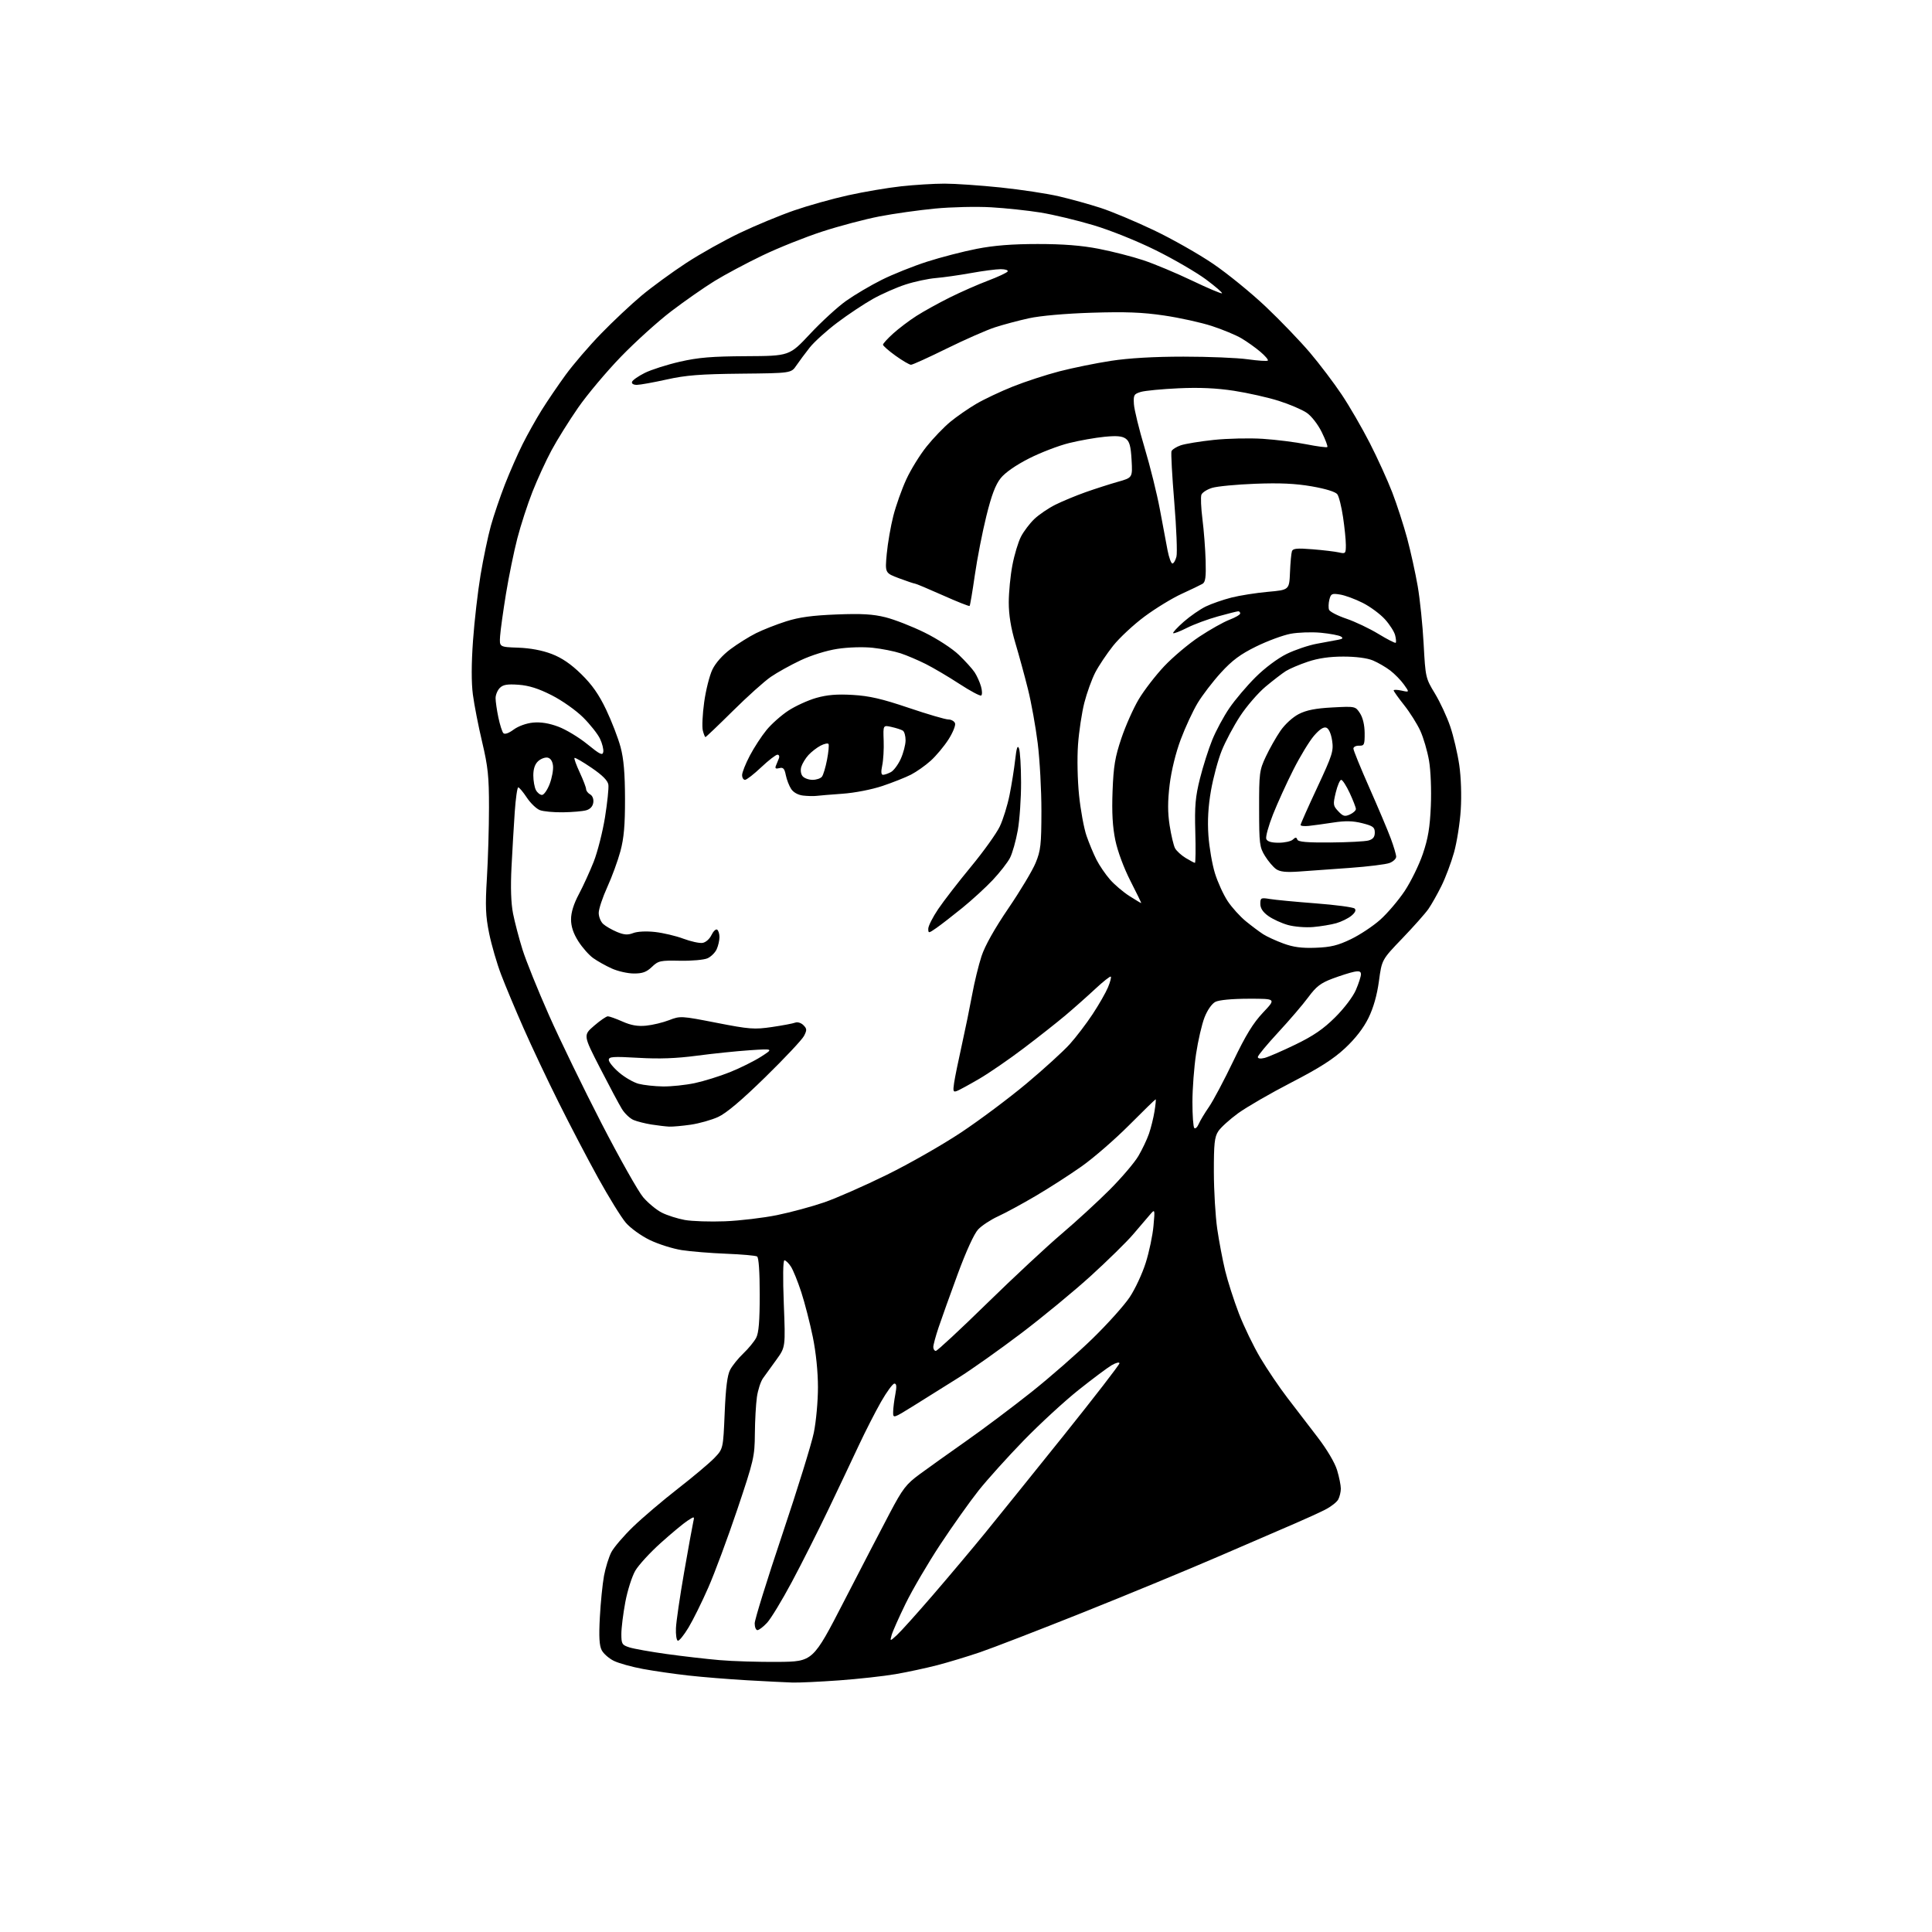<?xml version="1.0" encoding="UTF-8" standalone="no"?>
<svg 
  version="1.1" 
  xmlns="http://www.w3.org/2000/svg" 
  xmlns:xlink="http://www.w3.org/1999/xlink" 
  xmlns:svg="http://www.w3.org/2000/svg"
  xmlns:rdf="http://www.w3.org/1999/02/22-rdf-syntax-ns#"
  xmlns:cc="http://creativecommons.org/ns#"
  xmlns:dc="http://purl.org/dc/elements/1.1/"
  viewBox="0 0 768 768"
  width="768"
  height="768"
>
<style>svg {background-color: white; }</style>"
<path stroke="none" fill="black" fill-rule="evenodd" d="M315.00,668.84C312.52,668.76 304.48,668.36 297.12,667.94C289.76,667.52 279.18,666.67 273.62,666.04C268.05,665.42 259.92,664.24 255.54,663.43C251.16,662.62 245.99,661.18 244.04,660.23C242.10,659.28 239.92,657.38 239.20,656.00C238.23,654.17 238.03,650.67 238.45,642.88C238.76,637.04 239.51,629.63 240.10,626.41C240.70,623.20 242.01,618.97 243.01,617.03C244.02,615.09 247.92,610.53 251.67,606.91C255.43,603.28 263.45,596.46 269.50,591.75C275.55,587.05 282.07,581.56 283.99,579.56C287.47,575.92 287.47,575.92 288.07,561.71C288.49,551.63 289.12,546.63 290.25,544.50C291.12,542.85 293.48,539.92 295.50,538.00C297.52,536.08 299.81,533.28 300.59,531.80C301.62,529.83 302.00,525.16 302.00,514.61C302.00,505.55 301.61,499.87 300.95,499.47C300.37,499.11 294.86,498.62 288.70,498.38C282.54,498.14 274.57,497.49 271.00,496.94C267.43,496.38 261.71,494.58 258.29,492.92C254.84,491.25 250.61,488.20 248.77,486.05C246.95,483.92 242.02,475.95 237.82,468.34C233.61,460.73 226.52,447.17 222.06,438.21C217.59,429.26 211.32,415.98 208.12,408.71C204.91,401.45 200.91,391.89 199.23,387.48C197.54,383.08 195.39,375.67 194.44,371.02C193.03,364.04 192.87,360.23 193.55,349.04C194.00,341.59 194.38,328.98 194.38,321.00C194.39,308.67 193.98,304.78 191.67,295.00C190.17,288.68 188.51,280.18 187.98,276.13C187.35,271.33 187.37,263.81 188.03,254.63C188.58,246.86 189.94,235.10 191.04,228.50C192.14,221.90 193.99,213.12 195.13,209.00C196.28,204.88 198.81,197.45 200.74,192.50C202.68,187.55 205.84,180.36 207.76,176.53C209.68,172.70 213.08,166.62 215.32,163.03C217.56,159.44 221.86,153.12 224.86,149.00C227.86,144.88 234.18,137.52 238.91,132.65C243.63,127.78 250.88,120.98 255.00,117.53C259.12,114.09 267.10,108.26 272.72,104.58C278.34,100.90 288.02,95.48 294.22,92.54C300.42,89.59 310.05,85.60 315.62,83.67C321.18,81.74 330.86,79.02 337.12,77.64C343.38,76.25 352.87,74.64 358.21,74.06C363.55,73.47 371.33,73.00 375.49,73.00C379.65,73.00 389.68,73.69 397.78,74.53C405.88,75.38 416.32,76.96 421.00,78.06C425.68,79.15 433.10,81.21 437.50,82.64C441.90,84.06 451.42,88.06 458.66,91.51C465.91,94.96 476.52,100.98 482.25,104.88C487.98,108.78 497.40,116.45 503.18,121.93C508.96,127.40 516.85,135.62 520.73,140.19C524.60,144.76 530.28,152.26 533.35,156.86C536.43,161.45 541.44,170.11 544.50,176.09C547.56,182.07 551.58,190.91 553.44,195.73C555.30,200.55 557.96,208.78 559.37,214.00C560.77,219.22 562.65,227.78 563.56,233.00C564.46,238.22 565.53,248.57 565.92,256.00C566.64,269.29 566.71,269.60 570.40,275.68C572.46,279.08 575.21,284.99 576.50,288.82C577.80,292.64 579.40,299.50 580.07,304.06C580.79,308.98 581.03,316.24 580.67,321.92C580.34,327.19 579.13,334.83 577.99,338.89C576.85,342.96 574.59,348.96 572.97,352.22C571.35,355.49 569.03,359.59 567.82,361.33C566.61,363.07 561.95,368.32 557.46,373.00C549.29,381.50 549.29,381.50 548.15,390.00C547.39,395.59 545.97,400.60 543.99,404.65C542.02,408.67 538.81,412.82 534.71,416.65C530.06,420.99 524.56,424.51 513.38,430.28C505.09,434.56 495.56,440.07 492.19,442.52C488.82,444.97 485.26,448.20 484.28,449.70C482.79,451.97 482.51,454.62 482.53,465.96C482.55,473.41 483.15,483.55 483.87,488.50C484.59,493.45 486.01,500.92 487.02,505.11C488.03,509.29 490.49,516.94 492.47,522.11C494.46,527.27 498.31,535.24 501.04,539.82C503.76,544.39 508.58,551.51 511.75,555.64C514.91,559.77 520.32,566.83 523.77,571.32C527.51,576.20 530.64,581.49 531.52,584.43C532.34,587.14 533.00,590.44 533.00,591.75C533.00,593.06 532.53,595.00 531.97,596.06C531.40,597.12 529.08,598.94 526.82,600.09C524.56,601.25 519.28,603.66 515.10,605.46C510.92,607.26 497.38,613.11 485.00,618.46C472.62,623.82 448.10,633.95 430.50,640.98C412.90,648.01 394.45,655.14 389.50,656.82C384.55,658.50 376.92,660.81 372.54,661.95C368.16,663.08 360.74,664.68 356.04,665.49C351.34,666.30 341.20,667.42 333.50,667.98C325.80,668.53 317.48,668.92 315.00,668.84zM309.33,660.63C323.16,660.50 323.16,660.50 335.52,636.50C342.32,623.30 350.49,607.55 353.69,601.50C358.85,591.73 360.18,590.00 365.61,586.00C368.98,583.52 377.30,577.59 384.11,572.80C390.93,568.02 402.57,559.27 410.00,553.37C417.43,547.46 428.37,537.89 434.32,532.09C440.26,526.30 446.90,518.91 449.05,515.68C451.21,512.46 454.09,506.28 455.45,501.96C456.82,497.64 458.20,491.05 458.53,487.30C459.14,480.50 459.14,480.50 457.00,483.00C455.82,484.38 452.82,487.88 450.33,490.80C447.84,493.71 440.33,501.07 433.65,507.16C426.97,513.24 414.52,523.50 406.00,529.96C397.48,536.42 386.23,544.39 381.00,547.67C375.77,550.95 367.79,555.95 363.25,558.78C355.00,563.91 355.00,563.91 355.04,561.21C355.07,559.72 355.46,556.59 355.91,554.25C356.50,551.17 356.40,550.00 355.54,550.00C354.89,550.00 352.50,553.26 350.22,557.25C347.95,561.24 343.98,569.00 341.41,574.50C338.84,580.00 333.40,591.48 329.32,600.00C325.24,608.52 318.70,621.50 314.78,628.83C310.86,636.17 306.42,643.48 304.92,645.08C303.42,646.69 301.70,648.00 301.10,648.00C300.49,648.00 300.00,646.79 300.00,645.32C300.00,643.84 304.92,627.98 310.94,610.07C316.96,592.16 322.62,573.90 323.51,569.50C324.41,565.10 325.15,557.00 325.15,551.50C325.15,545.32 324.37,537.66 323.10,531.44C321.96,525.90 319.90,517.89 318.52,513.65C317.13,509.40 315.27,504.81 314.38,503.46C313.50,502.11 312.35,501.00 311.83,501.00C311.26,501.00 311.16,507.72 311.57,518.25C312.25,535.50 312.25,535.50 308.63,540.50C306.63,543.25 304.24,546.57 303.31,547.87C302.37,549.18 301.28,552.55 300.88,555.37C300.48,558.19 300.11,564.77 300.07,570.00C300.00,579.01 299.64,580.55 293.09,600.03C289.29,611.32 284.11,625.27 281.58,631.03C279.06,636.79 275.50,643.98 273.68,647.00C271.86,650.02 269.95,652.37 269.44,652.21C268.92,652.05 268.59,649.80 268.70,647.21C268.81,644.62 270.27,634.62 271.95,625.00C273.63,615.38 275.25,606.42 275.56,605.10C276.11,602.69 276.11,602.69 273.31,604.50C271.76,605.50 266.99,609.46 262.71,613.30C258.42,617.14 253.84,622.14 252.53,624.39C251.22,626.65 249.43,632.26 248.57,636.86C247.71,641.46 247.00,647.16 247.00,649.53C247.00,653.52 247.25,653.92 250.25,654.88C252.04,655.44 258.68,656.62 265.00,657.50C271.32,658.38 280.77,659.47 286.00,659.92C291.23,660.38 301.72,660.69 309.33,660.63zM356.50,650.00C358.02,648.62 364.49,641.42 370.89,634.00C377.29,626.58 386.56,615.55 391.50,609.50C396.43,603.45 410.49,586.01 422.74,570.74C434.98,555.46 445.00,542.50 445.00,541.93C445.00,541.36 443.61,541.70 441.91,542.69C440.21,543.69 434.25,548.15 428.66,552.60C423.07,557.06 413.30,566.06 406.94,572.60C400.58,579.15 392.51,588.10 389.01,592.50C385.52,596.90 378.65,606.58 373.75,614.00C368.86,621.42 362.66,632.00 359.98,637.50C357.30,643.00 354.80,648.62 354.43,650.00C353.75,652.50 353.75,652.50 356.50,650.00zM372.01,537.00C372.57,537.00 381.68,528.54 392.26,518.19C402.84,507.85 416.23,495.38 422.00,490.48C427.77,485.58 436.39,477.67 441.14,472.91C445.89,468.14 451.02,462.12 452.53,459.53C454.05,456.94 455.95,452.95 456.74,450.66C457.53,448.37 458.52,444.36 458.94,441.75C459.36,439.14 459.56,437.00 459.39,437.00C459.21,437.00 454.44,441.64 448.79,447.32C443.13,452.99 434.65,460.35 429.95,463.66C425.25,466.98 417.05,472.26 411.72,475.39C406.40,478.53 399.65,482.18 396.73,483.52C393.81,484.86 390.25,487.20 388.82,488.73C387.24,490.40 384.03,497.43 380.69,506.50C377.66,514.75 374.23,524.30 373.09,527.72C371.94,531.14 371.00,534.63 371.00,535.47C371.00,536.31 371.46,537.00 372.01,537.00zM288.22,485.48C294.12,485.24 303.42,484.14 308.91,483.02C314.39,481.90 322.84,479.61 327.69,477.94C332.53,476.26 343.70,471.35 352.50,467.02C361.30,462.70 374.58,455.13 382.00,450.20C389.43,445.27 401.16,436.49 408.08,430.70C415.00,424.91 422.73,417.86 425.26,415.05C427.79,412.24 431.88,406.87 434.35,403.12C436.83,399.36 439.57,394.58 440.44,392.49C441.31,390.40 441.82,388.48 441.56,388.23C441.31,387.97 438.49,390.20 435.30,393.18C432.11,396.15 426.80,400.86 423.50,403.64C420.20,406.42 412.75,412.30 406.94,416.69C401.14,421.09 393.18,426.56 389.26,428.85C385.34,431.14 381.35,433.31 380.41,433.67C378.91,434.25 378.77,433.83 379.28,430.42C379.60,428.26 380.97,421.55 382.32,415.50C383.67,409.45 385.51,400.45 386.42,395.50C387.32,390.55 389.01,383.62 390.17,380.09C391.51,375.99 395.36,369.14 400.84,361.09C405.56,354.17 410.44,346.02 411.68,343.00C413.69,338.13 413.96,335.77 413.98,322.47C413.99,314.20 413.33,302.05 412.51,295.47C411.69,288.89 409.95,279.23 408.64,274.00C407.34,268.77 405.08,260.51 403.63,255.64C401.84,249.60 401.00,244.45 401.00,239.48C401.00,235.46 401.65,228.80 402.44,224.68C403.22,220.55 404.76,215.45 405.85,213.34C406.93,211.23 409.33,208.07 411.16,206.32C413.00,204.57 416.76,202.01 419.53,200.63C422.30,199.25 427.70,197.01 431.53,195.65C435.36,194.30 441.14,192.44 444.36,191.53C450.22,189.88 450.22,189.88 449.82,182.83C449.51,177.34 449.00,175.47 447.51,174.38C446.09,173.35 443.91,173.15 439.05,173.63C435.45,173.98 429.12,175.10 425.00,176.12C420.88,177.13 413.71,179.88 409.07,182.23C403.83,184.89 399.57,187.85 397.79,190.08C395.72,192.67 394.14,196.84 392.08,205.19C390.51,211.53 388.45,222.07 387.51,228.61C386.57,235.15 385.64,240.67 385.44,240.87C385.25,241.08 380.42,239.17 374.73,236.62C369.03,234.08 364.08,232.00 363.72,232.00C363.37,232.00 360.53,231.05 357.43,229.89C351.79,227.78 351.79,227.78 352.50,220.14C352.89,215.94 354.07,209.16 355.11,205.07C356.16,200.98 358.47,194.46 360.26,190.58C362.04,186.70 365.67,180.82 368.32,177.52C370.96,174.21 375.21,169.79 377.74,167.70C380.28,165.60 384.93,162.38 388.07,160.54C391.22,158.69 397.78,155.59 402.65,153.65C407.52,151.70 415.84,148.99 421.14,147.61C426.44,146.24 435.66,144.36 441.64,143.44C448.76,142.35 458.70,141.77 470.50,141.77C480.40,141.77 491.87,142.24 495.98,142.82C500.10,143.40 503.70,143.63 503.98,143.34C504.27,143.04 502.93,141.47 501.00,139.83C499.07,138.19 495.70,135.79 493.50,134.49C491.30,133.19 485.99,130.98 481.71,129.59C477.43,128.20 468.88,126.31 462.71,125.41C454.11,124.14 447.43,123.89 434.00,124.31C423.51,124.64 413.49,125.53 409.00,126.52C404.88,127.42 398.80,129.05 395.50,130.12C392.20,131.19 383.60,134.98 376.38,138.53C369.17,142.09 362.76,145.00 362.14,145.00C361.51,145.00 358.75,143.38 356.00,141.41C353.25,139.43 351.00,137.46 351.00,137.02C351.00,136.59 352.83,134.58 355.06,132.57C357.29,130.55 361.45,127.41 364.31,125.58C367.16,123.76 373.10,120.47 377.50,118.28C381.90,116.09 388.76,113.07 392.74,111.57C396.73,110.06 400.24,108.42 400.55,107.92C400.86,107.41 399.63,107.00 397.81,107.00C395.99,107.00 390.68,107.69 386.00,108.54C381.32,109.38 375.02,110.28 372.00,110.53C368.98,110.78 363.57,111.93 360.00,113.09C356.43,114.24 350.60,116.81 347.05,118.79C343.50,120.78 337.11,125.02 332.86,128.23C328.60,131.43 323.66,135.90 321.87,138.16C320.09,140.42 317.69,143.63 316.56,145.30C314.50,148.34 314.50,148.34 294.50,148.54C278.35,148.71 272.67,149.15 265.00,150.86C259.77,152.02 254.45,152.98 253.17,152.99C251.78,152.99 251.00,152.51 251.24,151.79C251.46,151.12 253.74,149.52 256.31,148.24C258.88,146.96 265.15,144.96 270.24,143.79C277.62,142.10 282.98,141.66 296.65,141.59C313.81,141.50 313.81,141.50 322.03,132.71C326.56,127.87 333.01,121.96 336.38,119.57C339.75,117.19 346.10,113.43 350.50,111.24C354.90,109.04 363.00,105.80 368.50,104.03C374.00,102.26 382.90,99.96 388.29,98.91C395.15,97.57 402.38,97.00 412.50,97.00C422.58,97.00 429.89,97.57 436.75,98.90C442.16,99.95 450.16,102.00 454.54,103.46C458.92,104.92 467.63,108.57 473.90,111.57C480.17,114.57 485.51,116.83 485.75,116.58C486.00,116.34 483.12,113.85 479.35,111.05C475.58,108.26 466.65,103.06 459.50,99.51C452.06,95.82 441.43,91.54 434.66,89.52C428.14,87.57 418.69,85.31 413.66,84.49C408.62,83.68 399.77,82.73 394.00,82.40C388.23,82.06 378.19,82.29 371.71,82.91C365.22,83.53 355.26,84.93 349.57,86.03C343.88,87.13 333.67,89.83 326.87,92.04C320.07,94.25 309.34,98.54 303.01,101.59C296.68,104.63 288.12,109.20 284.00,111.74C279.88,114.28 272.16,119.67 266.85,123.71C261.55,127.75 252.51,135.92 246.77,141.86C241.03,147.80 233.39,156.90 229.80,162.08C226.21,167.26 221.45,174.88 219.24,179.00C217.02,183.12 213.61,190.55 211.66,195.50C209.71,200.45 207.00,208.78 205.65,214.00C204.30,219.22 202.27,229.12 201.14,236.00C200.02,242.88 198.96,250.46 198.80,252.85C198.50,257.20 198.50,257.20 206.00,257.46C210.80,257.63 215.60,258.53 219.33,259.97C223.35,261.51 226.99,263.99 231.07,267.99C235.36,272.19 238.08,276.07 240.97,282.14C243.16,286.74 245.74,293.43 246.69,297.00C247.94,301.67 248.43,307.44 248.45,317.50C248.47,328.04 248.02,333.20 246.62,338.38C245.60,342.16 243.25,348.60 241.38,352.69C239.52,356.77 238.00,361.37 238.00,362.90C238.00,364.43 238.80,366.42 239.79,367.31C240.77,368.20 243.22,369.61 245.24,370.46C248.08,371.64 249.54,371.74 251.70,370.91C253.35,370.27 256.91,370.09 260.39,370.48C263.62,370.84 268.68,372.03 271.63,373.14C274.58,374.24 278.00,375.00 279.24,374.82C280.51,374.64 282.05,373.30 282.80,371.73C283.53,370.21 284.55,369.22 285.06,369.54C285.58,369.86 286.00,371.20 286.00,372.51C286.00,373.83 285.50,376.00 284.89,377.34C284.28,378.68 282.65,380.30 281.26,380.93C279.88,381.56 274.95,382.00 270.31,381.91C262.46,381.75 261.69,381.92 259.13,384.37C257.00,386.41 255.40,387.00 251.95,386.98C249.50,386.97 245.55,386.07 243.18,384.99C240.80,383.92 237.48,382.06 235.81,380.86C234.13,379.67 231.47,376.65 229.88,374.15C227.90,371.02 227.00,368.31 227.00,365.44C227.00,362.71 228.06,359.30 230.09,355.49C231.79,352.30 234.44,346.50 235.99,342.60C237.53,338.69 239.55,330.74 240.49,324.93C241.42,319.12 242.03,313.28 241.84,311.95C241.61,310.30 239.50,308.18 235.14,305.21C231.65,302.83 228.60,301.06 228.37,301.29C228.14,301.52 229.09,304.14 230.47,307.10C231.85,310.07 232.98,313.04 232.99,313.70C233.00,314.36 233.72,315.30 234.59,315.79C235.54,316.32 236.04,317.64 235.84,319.05C235.62,320.57 234.60,321.67 233.00,322.11C231.62,322.49 227.49,322.85 223.82,322.90C220.14,322.96 215.99,322.57 214.61,322.04C213.22,321.51 210.88,319.26 209.41,317.04C207.94,314.82 206.41,313.00 206.01,313.00C205.62,313.00 204.99,317.39 204.62,322.75C204.25,328.11 203.67,337.98 203.33,344.69C202.92,352.76 203.13,359.00 203.95,363.19C204.64,366.66 206.33,373.10 207.71,377.50C209.09,381.90 213.81,393.60 218.20,403.50C222.59,413.40 232.03,432.82 239.16,446.65C246.30,460.48 253.73,473.66 255.68,475.94C257.62,478.21 260.95,480.96 263.07,482.04C265.20,483.12 269.31,484.43 272.22,484.96C275.12,485.48 282.32,485.71 288.22,485.48zM476.50,446.82C477.05,445.53 478.89,442.46 480.60,439.99C482.30,437.52 486.65,429.32 490.27,421.77C495.19,411.50 498.16,406.66 502.07,402.52C507.29,397.00 507.29,397.00 496.40,397.01C489.73,397.02 484.58,397.51 483.12,398.26C481.72,398.99 479.95,401.53 478.82,404.42C477.76,407.13 476.25,413.65 475.46,418.92C474.66,424.19 474.01,432.81 474.01,438.08C474.00,443.35 474.34,448.00 474.75,448.41C475.16,448.82 475.94,448.11 476.50,446.82zM266.00,447.85C264.62,447.78 261.48,447.41 259.00,447.02C256.52,446.63 253.32,445.82 251.88,445.23C250.43,444.63 248.33,442.65 247.21,440.82C246.09,439.00 242.17,431.65 238.50,424.50C231.83,411.50 231.83,411.50 236.17,407.75C238.55,405.69 241.01,404.00 241.62,404.00C242.24,404.00 244.87,404.94 247.47,406.09C250.85,407.59 253.52,408.05 256.85,407.72C259.41,407.47 263.52,406.48 266.00,405.52C270.41,403.81 270.78,403.83 284.84,406.58C297.93,409.14 299.85,409.28 306.84,408.26C311.05,407.64 315.23,406.86 316.12,406.51C317.03,406.16 318.46,406.60 319.36,407.51C320.78,408.93 320.81,409.46 319.60,411.81C318.83,413.29 311.92,420.65 304.24,428.16C294.82,437.38 288.70,442.54 285.47,444.01C282.83,445.21 277.94,446.59 274.59,447.08C271.24,447.56 267.38,447.91 266.00,447.85zM263.50,431.88C266.80,431.93 272.49,431.33 276.15,430.56C279.81,429.78 286.12,427.82 290.18,426.19C294.23,424.57 299.79,421.80 302.53,420.05C307.50,416.86 307.50,416.86 298.00,417.49C292.77,417.84 283.32,418.82 277.00,419.66C268.84,420.74 262.09,420.99 253.75,420.50C243.64,419.92 242.00,420.04 242.00,421.33C242.00,422.16 243.84,424.42 246.09,426.34C248.34,428.27 251.82,430.28 253.84,430.82C255.85,431.35 260.20,431.83 263.50,431.88zM502.68,420.55C504.15,420.18 509.66,417.79 514.93,415.24C522.11,411.76 526.06,409.06 530.74,404.40C534.32,400.85 537.84,396.20 538.99,393.52C540.10,390.94 541.00,388.14 541.00,387.29C541.00,386.14 540.30,385.89 538.22,386.31C536.70,386.61 532.86,387.83 529.69,389.01C525.01,390.77 523.22,392.14 520.06,396.42C517.93,399.31 512.54,405.60 508.09,410.40C503.64,415.21 500.00,419.60 500.00,420.18C500.00,420.81 501.06,420.95 502.68,420.55zM523.00,376.75C528.98,376.53 531.82,375.84 537.00,373.34C540.58,371.62 545.84,368.13 548.69,365.58C551.54,363.03 555.90,357.91 558.38,354.19C560.85,350.47 564.10,343.84 565.59,339.46C567.69,333.30 568.41,328.98 568.78,320.36C569.04,314.00 568.74,306.27 568.06,302.36C567.41,298.59 565.85,293.25 564.59,290.50C563.33,287.75 560.43,283.15 558.15,280.28C555.87,277.41 554.00,274.78 554.00,274.45C554.00,274.12 555.42,274.15 557.15,274.53C560.30,275.22 560.30,275.22 558.08,272.11C556.86,270.40 554.41,267.89 552.63,266.53C550.85,265.17 547.74,263.37 545.73,262.53C543.47,261.59 538.98,261.00 534.00,261.00C528.52,261.00 523.99,261.66 519.86,263.05C516.52,264.17 512.60,265.84 511.14,266.76C509.69,267.68 506.06,270.47 503.08,272.96C500.10,275.46 495.55,280.72 492.97,284.66C490.39,288.60 487.09,294.79 485.64,298.43C484.18,302.06 482.27,309.19 481.38,314.27C480.28,320.56 479.96,326.23 480.36,332.07C480.69,336.78 481.85,343.55 482.95,347.11C484.05,350.67 486.33,355.66 488.01,358.20C489.69,360.74 492.96,364.35 495.28,366.24C497.60,368.13 500.68,370.43 502.12,371.36C503.56,372.29 507.16,373.95 510.12,375.04C514.10,376.51 517.45,376.96 523.00,376.75zM372.25,368.87C369.13,371.04 369.00,371.06 369.00,369.18C369.00,368.11 370.78,364.59 372.96,361.36C375.13,358.14 381.00,350.55 386.00,344.50C391.00,338.45 396.15,331.25 397.45,328.50C398.75,325.75 400.50,320.12 401.32,316.00C402.15,311.88 403.15,305.57 403.55,302.00C404.08,297.29 404.49,296.05 405.07,297.50C405.50,298.60 405.88,304.68 405.89,311.00C405.91,317.32 405.32,325.91 404.58,330.08C403.83,334.25 402.44,339.18 401.49,341.02C400.53,342.87 397.44,346.83 394.63,349.82C391.81,352.81 386.35,357.81 382.50,360.93C378.65,364.05 374.04,367.63 372.25,368.87zM522.00,368.51C518.97,368.77 514.45,368.40 511.94,367.69C509.43,366.99 505.94,365.38 504.19,364.13C502.02,362.59 501.00,361.04 501.00,359.30C501.00,356.90 501.23,356.78 504.75,357.36C506.81,357.71 515.02,358.49 523.00,359.10C530.98,359.71 537.95,360.64 538.50,361.17C539.16,361.81 538.71,362.79 537.17,364.05C535.89,365.09 533.19,366.42 531.17,366.99C529.15,367.56 525.02,368.25 522.00,368.51zM453.64,359.00C453.77,359.00 451.87,355.06 449.40,350.25C446.76,345.09 444.28,338.43 443.36,334.00C442.26,328.66 441.94,323.04 442.26,314.50C442.64,304.55 443.24,300.96 445.76,293.49C447.43,288.53 450.53,281.56 452.65,278.00C454.77,274.44 459.33,268.52 462.78,264.85C466.24,261.19 472.52,255.89 476.74,253.10C480.96,250.30 486.35,247.27 488.71,246.37C491.07,245.47 493.00,244.34 493.00,243.86C493.00,243.39 492.65,243.00 492.23,243.00C491.81,243.00 488.17,243.91 484.14,245.03C480.12,246.14 474.57,248.20 471.81,249.60C469.06,250.99 466.60,251.93 466.36,251.69C466.11,251.45 468.00,249.41 470.54,247.17C473.09,244.93 477.05,242.19 479.34,241.08C481.63,239.98 486.20,238.39 489.50,237.55C492.80,236.71 499.32,235.68 504.00,235.26C512.50,234.50 512.50,234.50 512.79,227.50C512.95,223.65 513.30,219.87 513.57,219.11C513.95,218.01 515.65,217.85 521.77,218.35C526.02,218.69 530.74,219.26 532.25,219.60C534.85,220.20 535.00,220.04 535.00,216.66C535.00,214.69 534.50,209.70 533.88,205.57C533.27,201.44 532.25,197.35 531.61,196.48C530.90,195.51 527.03,194.31 521.48,193.34C514.98,192.21 508.77,191.93 499.00,192.30C491.57,192.58 483.86,193.32 481.85,193.93C479.84,194.54 477.92,195.77 477.58,196.65C477.24,197.54 477.43,201.92 477.99,206.38C478.56,210.85 479.13,218.26 479.26,222.87C479.45,229.43 479.18,231.42 478.00,232.09C477.18,232.57 473.45,234.36 469.72,236.07C465.99,237.77 459.37,241.82 455.01,245.05C450.65,248.28 445.01,253.53 442.48,256.71C439.95,259.90 436.75,264.68 435.37,267.35C434.00,270.01 432.05,275.41 431.04,279.35C430.04,283.28 428.91,290.77 428.53,296.00C428.14,301.36 428.32,310.15 428.95,316.17C429.55,322.04 430.88,329.26 431.90,332.22C432.92,335.18 434.71,339.47 435.88,341.77C437.05,344.07 439.47,347.61 441.26,349.65C443.04,351.68 446.50,354.62 448.95,356.18C451.39,357.73 453.50,359.00 453.64,359.00zM516.43,346.45C511.19,346.82 508.82,346.56 507.26,345.47C506.11,344.66 504.12,342.32 502.85,340.26C500.70,336.78 500.53,335.43 500.52,321.51C500.50,307.30 500.64,306.19 503.18,300.78C504.65,297.64 507.27,293.02 508.98,290.53C510.79,287.90 513.88,285.08 516.30,283.84C519.36,282.28 522.99,281.57 529.64,281.22C538.76,280.74 538.79,280.75 540.61,283.52C541.75,285.27 542.44,288.20 542.47,291.40C542.50,296.06 542.30,296.49 540.25,296.42C539.01,296.38 538.00,296.90 538.00,297.58C538.00,298.26 540.86,305.27 544.35,313.16C547.84,321.05 551.67,330.10 552.85,333.29C554.03,336.47 555.00,339.74 555.00,340.56C555.00,341.38 553.81,342.50 552.36,343.05C550.91,343.60 543.83,344.48 536.61,345.00C529.40,345.53 520.32,346.18 516.43,346.45zM475.00,343.00C475.27,343.00 475.34,337.44 475.15,330.64C474.86,320.42 475.18,316.75 477.00,309.49C478.21,304.66 480.41,297.74 481.89,294.11C483.37,290.47 486.42,284.80 488.68,281.50C490.93,278.20 495.61,272.67 499.08,269.22C502.77,265.54 507.89,261.71 511.44,259.96C514.77,258.33 520.20,256.49 523.50,255.89C526.80,255.28 530.60,254.58 531.95,254.32C533.77,253.98 534.05,253.65 533.02,253.02C532.27,252.55 528.69,251.88 525.08,251.53C521.46,251.19 516.02,251.37 513.00,251.94C509.98,252.52 503.82,254.79 499.33,257.00C493.06,260.08 489.81,262.50 485.33,267.40C482.12,270.92 477.96,276.35 476.08,279.47C474.20,282.59 471.18,289.09 469.37,293.92C467.38,299.21 465.64,306.32 464.96,311.85C464.15,318.56 464.15,322.93 464.95,328.13C465.56,332.04 466.52,336.10 467.09,337.17C467.66,338.24 469.56,339.98 471.31,341.05C473.07,342.12 474.73,342.99 475.00,343.00zM508.27,335.00C510.65,335.00 513.20,334.44 513.92,333.75C514.99,332.75 515.34,332.75 515.71,333.75C516.04,334.67 519.54,334.97 528.83,334.90C535.80,334.85 542.62,334.49 544.00,334.11C545.80,333.60 546.50,332.72 546.50,330.95C546.50,328.84 545.80,328.32 541.50,327.23C537.80,326.30 534.81,326.23 530.00,326.97C526.42,327.52 522.04,328.12 520.25,328.31C518.46,328.50 517.00,328.33 517.00,327.94C517.00,327.54 519.97,320.85 523.61,313.07C529.67,300.09 530.16,298.55 529.54,294.40C529.12,291.64 528.23,289.64 527.25,289.27C526.17,288.85 524.56,289.90 522.34,292.47C520.52,294.57 516.85,300.61 514.17,305.90C511.49,311.18 507.84,319.21 506.04,323.74C504.25,328.28 503.04,332.66 503.36,333.49C503.75,334.51 505.33,335.00 508.27,335.00zM536.61,323.77C537.92,323.17 539.00,322.19 538.99,321.59C538.98,320.99 537.88,318.14 536.54,315.25C535.19,312.36 533.67,310.00 533.15,310.00C532.63,310.00 531.65,312.28 530.98,315.06C529.85,319.80 529.91,320.28 531.99,322.49C533.88,324.50 534.58,324.69 536.61,323.77zM324.50,316.38C323.40,316.51 321.03,316.46 319.23,316.25C317.24,316.02 315.39,314.99 314.50,313.63C313.69,312.40 312.73,309.92 312.37,308.12C311.85,305.50 311.33,304.94 309.78,305.35C308.39,305.71 308.00,305.45 308.42,304.43C308.74,303.64 309.27,302.32 309.61,301.50C309.94,300.68 309.69,300.00 309.05,300.00C308.41,300.00 305.50,302.25 302.59,305.00C299.69,307.75 296.79,310.00 296.15,310.00C295.52,310.00 295.00,309.15 295.00,308.10C295.00,307.06 296.38,303.58 298.07,300.37C299.75,297.17 302.74,292.59 304.70,290.20C306.65,287.81 310.56,284.34 313.38,282.49C316.20,280.65 321.18,278.37 324.44,277.44C328.81,276.20 332.67,275.88 338.94,276.24C345.59,276.63 350.55,277.77 361.19,281.37C368.72,283.92 375.83,286.00 376.97,286.00C378.12,286.00 379.32,286.67 379.64,287.50C379.95,288.32 378.78,291.22 377.04,293.94C375.29,296.67 372.11,300.47 369.97,302.40C367.84,304.33 364.30,306.82 362.12,307.94C359.94,309.05 354.83,311.08 350.77,312.44C346.57,313.85 339.74,315.18 334.94,315.52C330.30,315.85 325.60,316.24 324.50,316.38zM215.45,316.00C216.21,316.00 217.58,314.04 218.50,311.65C219.41,309.25 220.01,305.99 219.83,304.40C219.62,302.57 218.84,301.39 217.68,301.17C216.67,300.98 214.98,301.61 213.93,302.57C212.65,303.72 212.00,305.63 212.00,308.22C212.00,310.37 212.47,313.00 213.04,314.07C213.60,315.13 214.69,316.00 215.45,316.00zM323.00,310.00C324.52,310.00 326.19,309.44 326.73,308.75C327.27,308.06 328.18,305.03 328.76,302.00C329.34,298.98 329.60,296.17 329.35,295.75C329.09,295.34 327.67,295.64 326.19,296.41C324.71,297.18 322.54,298.87 321.36,300.15C320.19,301.44 318.92,303.53 318.53,304.80C318.13,306.14 318.34,307.70 319.04,308.55C319.70,309.35 321.48,310.00 323.00,310.00zM351.02,308.00C351.63,308.00 353.04,307.51 354.15,306.92C355.26,306.32 357.02,303.96 358.06,301.67C359.10,299.38 359.97,296.06 359.98,294.31C359.99,292.55 359.50,290.81 358.88,290.43C358.27,290.05 356.25,289.39 354.40,288.98C351.04,288.22 351.04,288.22 351.27,294.36C351.40,297.74 351.14,302.19 350.70,304.25C350.16,306.81 350.26,308.00 351.02,308.00zM239.81,298.90C239.99,297.90 239.40,295.54 238.51,293.66C237.62,291.78 234.60,287.97 231.81,285.19C228.97,282.37 223.46,278.48 219.33,276.38C214.06,273.70 210.26,272.50 206.14,272.20C201.66,271.88 199.98,272.16 198.68,273.46C197.76,274.39 197.00,276.21 197.00,277.52C197.00,278.83 197.50,282.29 198.11,285.20C198.72,288.12 199.61,290.92 200.10,291.44C200.65,292.02 202.21,291.48 204.17,290.03C206.04,288.65 209.25,287.49 211.93,287.24C215.01,286.96 218.30,287.49 222.00,288.89C225.03,290.03 230.20,293.16 233.50,295.85C238.51,299.93 239.55,300.43 239.81,298.90zM280.43,293.00C280.22,293.00 279.74,291.83 279.38,290.39C279.02,288.95 279.26,283.89 279.92,279.14C280.57,274.39 282.04,268.56 283.17,266.19C284.43,263.56 287.22,260.41 290.37,258.06C293.19,255.95 297.75,253.10 300.50,251.72C303.25,250.35 308.65,248.22 312.50,247.00C317.66,245.35 322.91,244.64 332.50,244.26C342.51,243.87 347.00,244.13 352.00,245.38C355.57,246.27 362.55,248.99 367.50,251.43C372.61,253.94 378.51,257.78 381.16,260.32C383.72,262.78 386.55,265.91 387.44,267.27C388.34,268.64 389.47,271.15 389.96,272.86C390.45,274.57 390.49,276.20 390.04,276.48C389.59,276.75 385.69,274.67 381.37,271.85C377.05,269.03 371.03,265.48 368.01,263.96C364.98,262.44 360.48,260.52 358.00,259.70C355.52,258.88 350.53,257.89 346.90,257.50C343.12,257.10 337.14,257.28 332.90,257.93C328.57,258.59 322.50,260.48 318.26,262.48C314.27,264.36 308.94,267.32 306.40,269.07C303.86,270.81 297.07,276.91 291.31,282.62C285.54,288.33 280.65,293.00 280.43,293.00zM554.82,255.51C555.05,255.28 554.95,253.94 554.59,252.52C554.24,251.11 552.41,248.25 550.53,246.17C548.65,244.09 544.69,241.16 541.72,239.66C538.76,238.16 534.70,236.66 532.71,236.34C529.44,235.81 529.04,236.00 528.44,238.38C528.08,239.82 528.03,241.62 528.32,242.39C528.62,243.16 531.70,244.75 535.18,245.93C538.66,247.11 544.40,249.84 547.95,252.00C551.50,254.16 554.59,255.74 554.82,255.51zM466.05,224.00C466.55,224.00 467.28,222.76 467.66,221.25C468.04,219.74 467.65,209.97 466.79,199.54C465.93,189.12 465.43,180.04 465.69,179.36C465.95,178.69 467.59,177.64 469.33,177.03C471.07,176.43 477.00,175.45 482.50,174.87C488.00,174.29 496.77,174.10 502.00,174.44C507.23,174.78 515.03,175.76 519.33,176.62C523.64,177.47 527.38,177.96 527.63,177.70C527.89,177.45 526.90,174.80 525.43,171.81C523.91,168.71 521.35,165.41 519.45,164.10C517.62,162.85 512.62,160.71 508.33,159.35C504.05,157.99 496.03,156.19 490.52,155.34C483.59,154.28 476.80,153.97 468.50,154.35C461.90,154.65 455.15,155.30 453.50,155.79C450.75,156.62 450.52,157.03 450.75,160.67C450.89,162.86 452.80,170.67 455.00,178.02C457.21,185.37 459.93,196.36 461.06,202.44C462.18,208.52 463.56,215.86 464.12,218.75C464.68,221.64 465.55,224.00 466.05,224.00z" />

</svg>